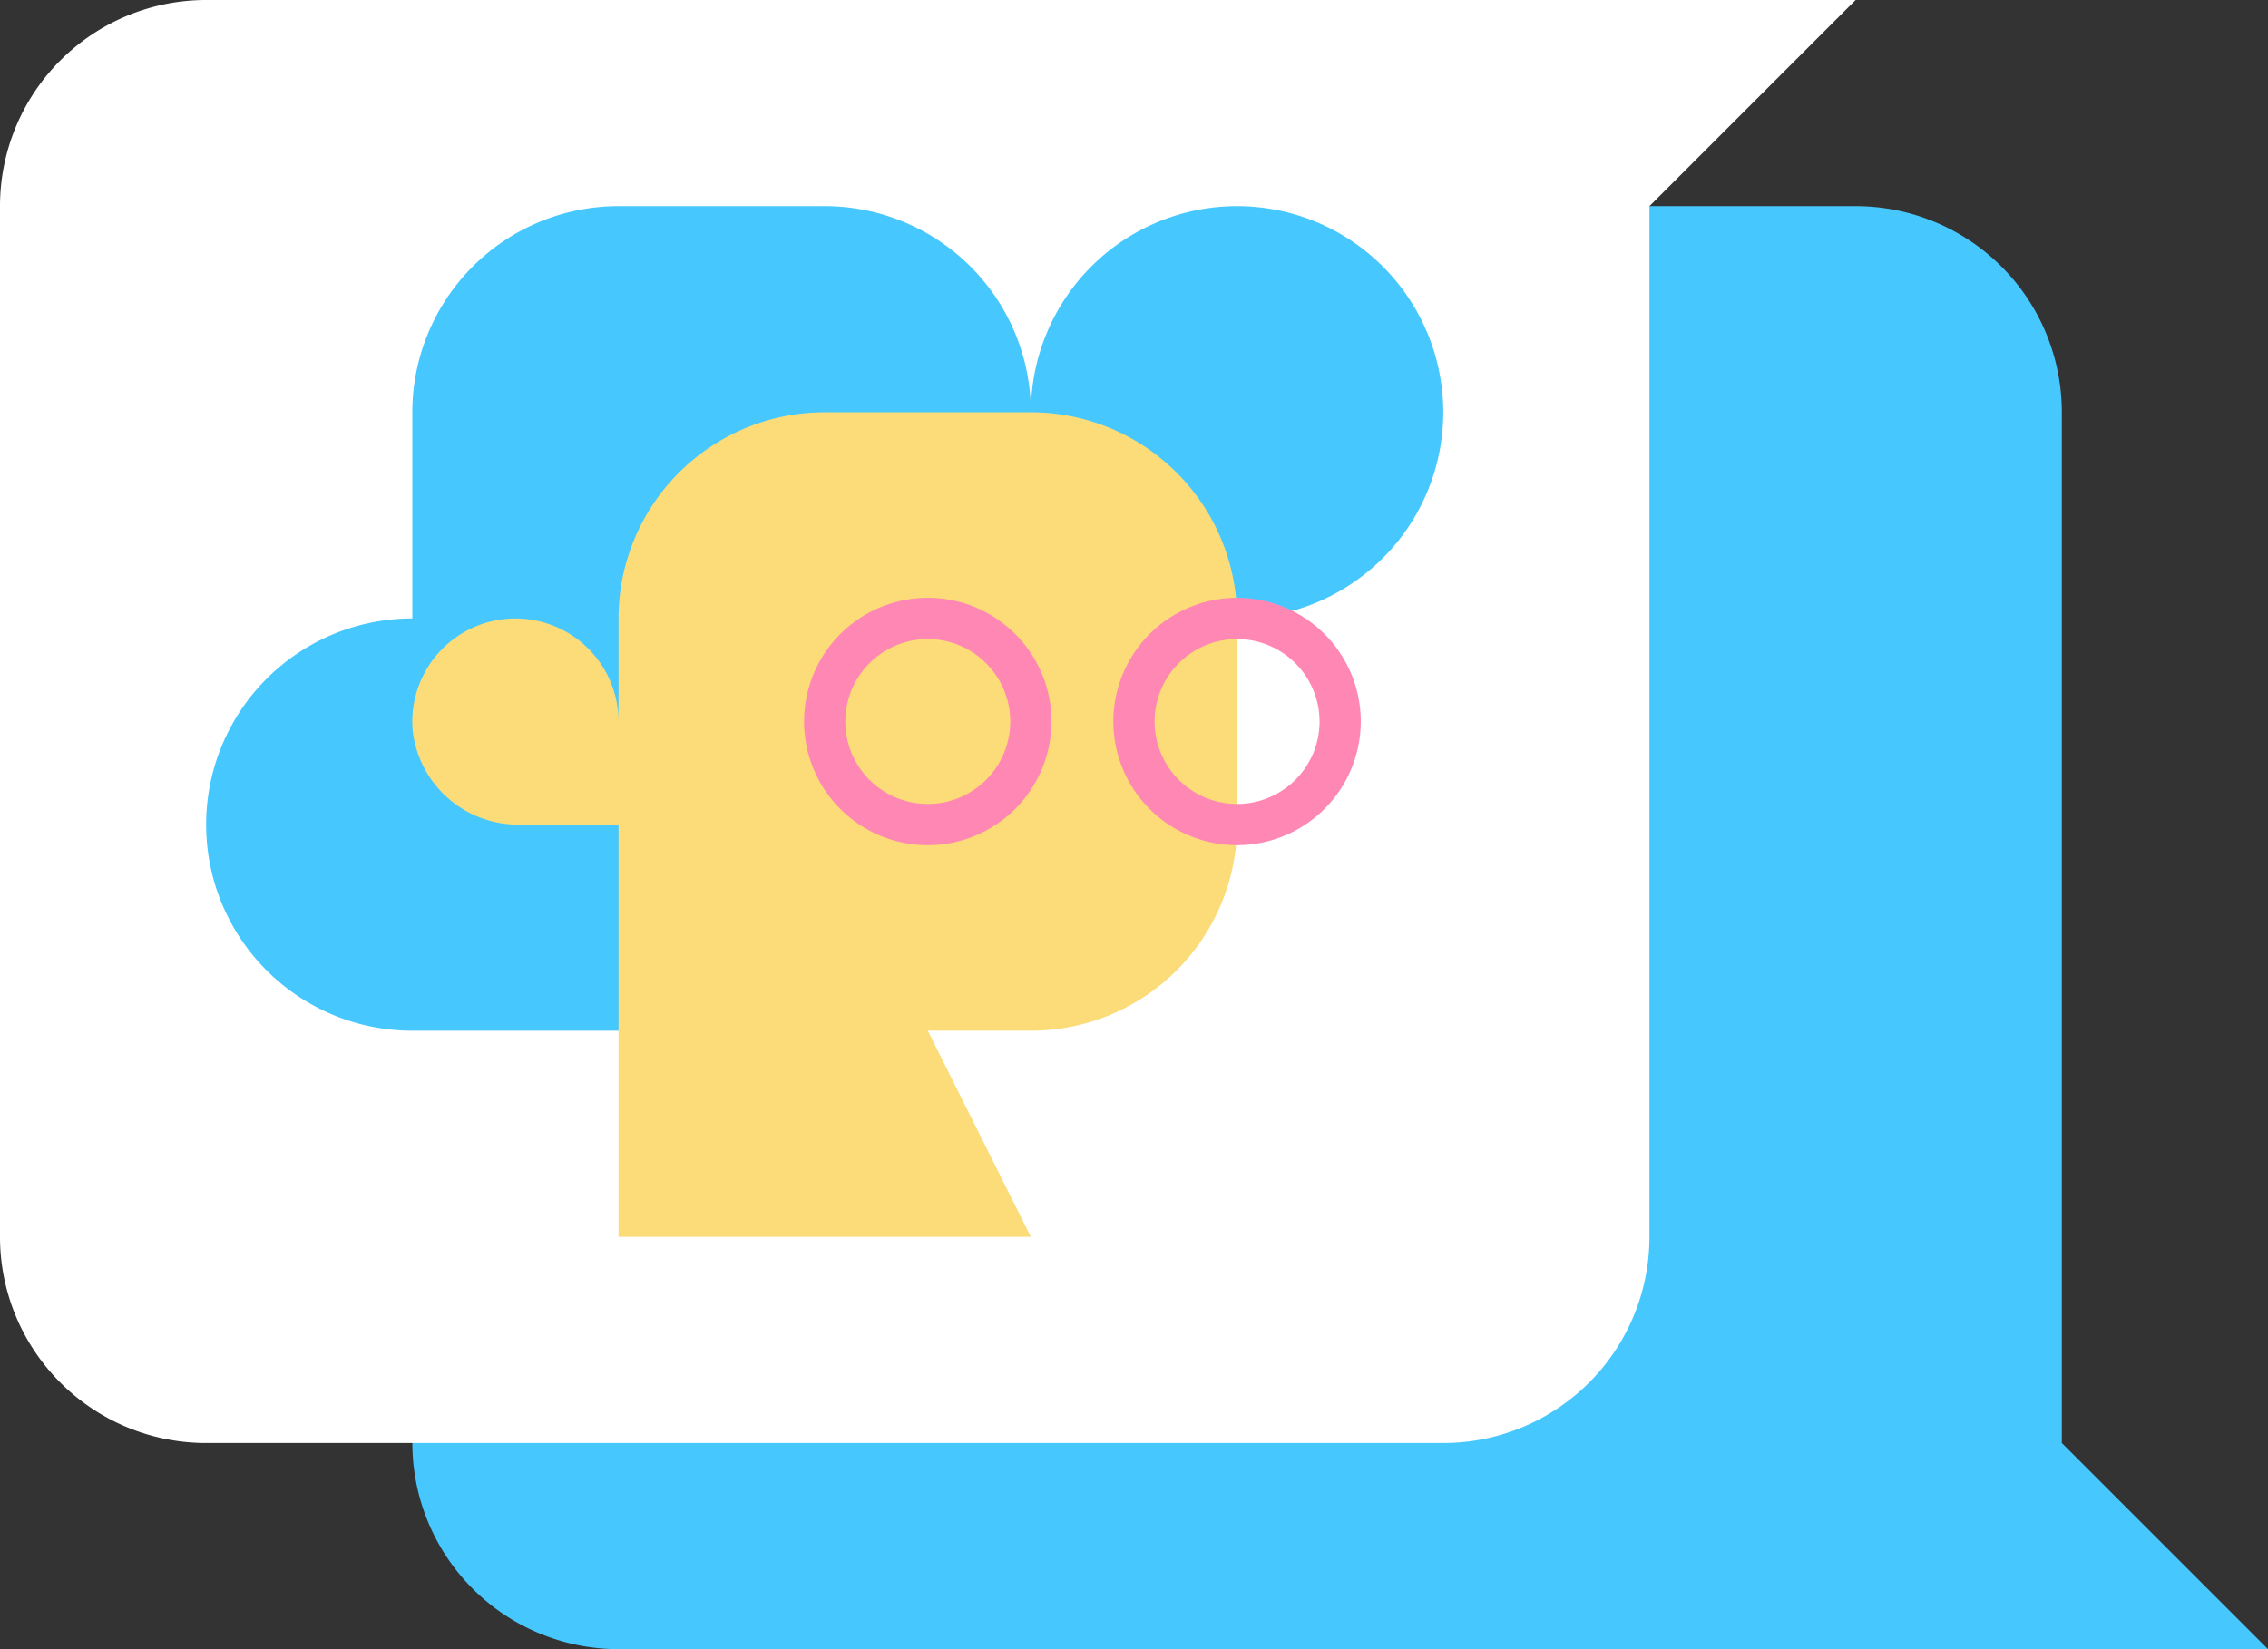 <svg xmlns="http://www.w3.org/2000/svg" width="178.751" height="130" viewBox="0 0 178.751 130">
  <rect x="0" y="0" width="178.751" height="130" fill="#333333" stroke="none"/>
  <g id="Gruppe_5323" data-name="Gruppe 5323" transform="translate(12635 -5006)">
    <path id="Pfad_2428" data-name="Pfad 2428" d="M150,107.5V26.25A16.25,16.25,0,0,0,133.75,10H36.25A16.25,16.25,0,0,0,20,26.25V107.5a16.25,16.25,0,0,0,16.25,16.25h130Z" transform="translate(-12622.499 5012.25)" fill="#46c8ff"/>
    <path id="Pfad_2429" data-name="Pfad 2429" d="M113.75,0H16.25A16.25,16.25,0,0,0,0,16.25V97.5a16.25,16.25,0,0,0,16.25,16.25h97.5A16.25,16.25,0,0,0,130,97.5V16.25L146.25,0Z" transform="translate(-12635 5006)" fill="#fff"/>
    <path id="Pfad_2430" data-name="Pfad 2430" d="M66.25,10h0A16.25,16.25,0,1,0,82.5,26.25,16.25,16.25,0,0,0,66.25,10" transform="translate(-12603.751 5012.25)" fill="#46c8ff"/>
    <path id="Pfad_2431" data-name="Pfad 2431" d="M58.75,10H42.5A16.25,16.25,0,0,0,26.25,26.25V42.5a16.25,16.25,0,0,0,0,32.5h32.5A16.25,16.25,0,0,0,75,58.75V26.25A16.25,16.25,0,0,0,58.75,10" transform="translate(-12628.752 5012.25)" fill="#46c8ff"/>
    <path id="Pfad_2432" data-name="Pfad 2432" d="M68.75,20H52.5A16.25,16.25,0,0,0,36.25,36.25v8.125a8.126,8.126,0,1,0-16.213.8A8.361,8.361,0,0,0,28.475,52.5H36.25V85h32.5L60.625,68.75H68.75A16.25,16.25,0,0,0,85,52.5V36.25A16.25,16.25,0,0,0,68.75,20" transform="translate(-12622.501 5018.5)" fill="#fbdc78"/>
    <path id="Pfad_2433" data-name="Pfad 2433" d="M48.75,48.5a9.75,9.75,0,1,1,9.75-9.75,9.761,9.761,0,0,1-9.75,9.75m0-16.25a6.5,6.5,0,1,0,6.5,6.5,6.507,6.507,0,0,0-6.5-6.5" transform="translate(-12610.627 5024.125)" fill="#ff87b4"/>
    <path id="Pfad_2434" data-name="Pfad 2434" d="M63.75,48.5a9.75,9.75,0,1,1,9.75-9.75,9.761,9.761,0,0,1-9.75,9.75m0-16.25a6.5,6.5,0,1,0,6.5,6.5,6.507,6.507,0,0,0-6.5-6.5" transform="translate(-12601.251 5024.125)" fill="#ff87b4"/>
  </g>
</svg>
